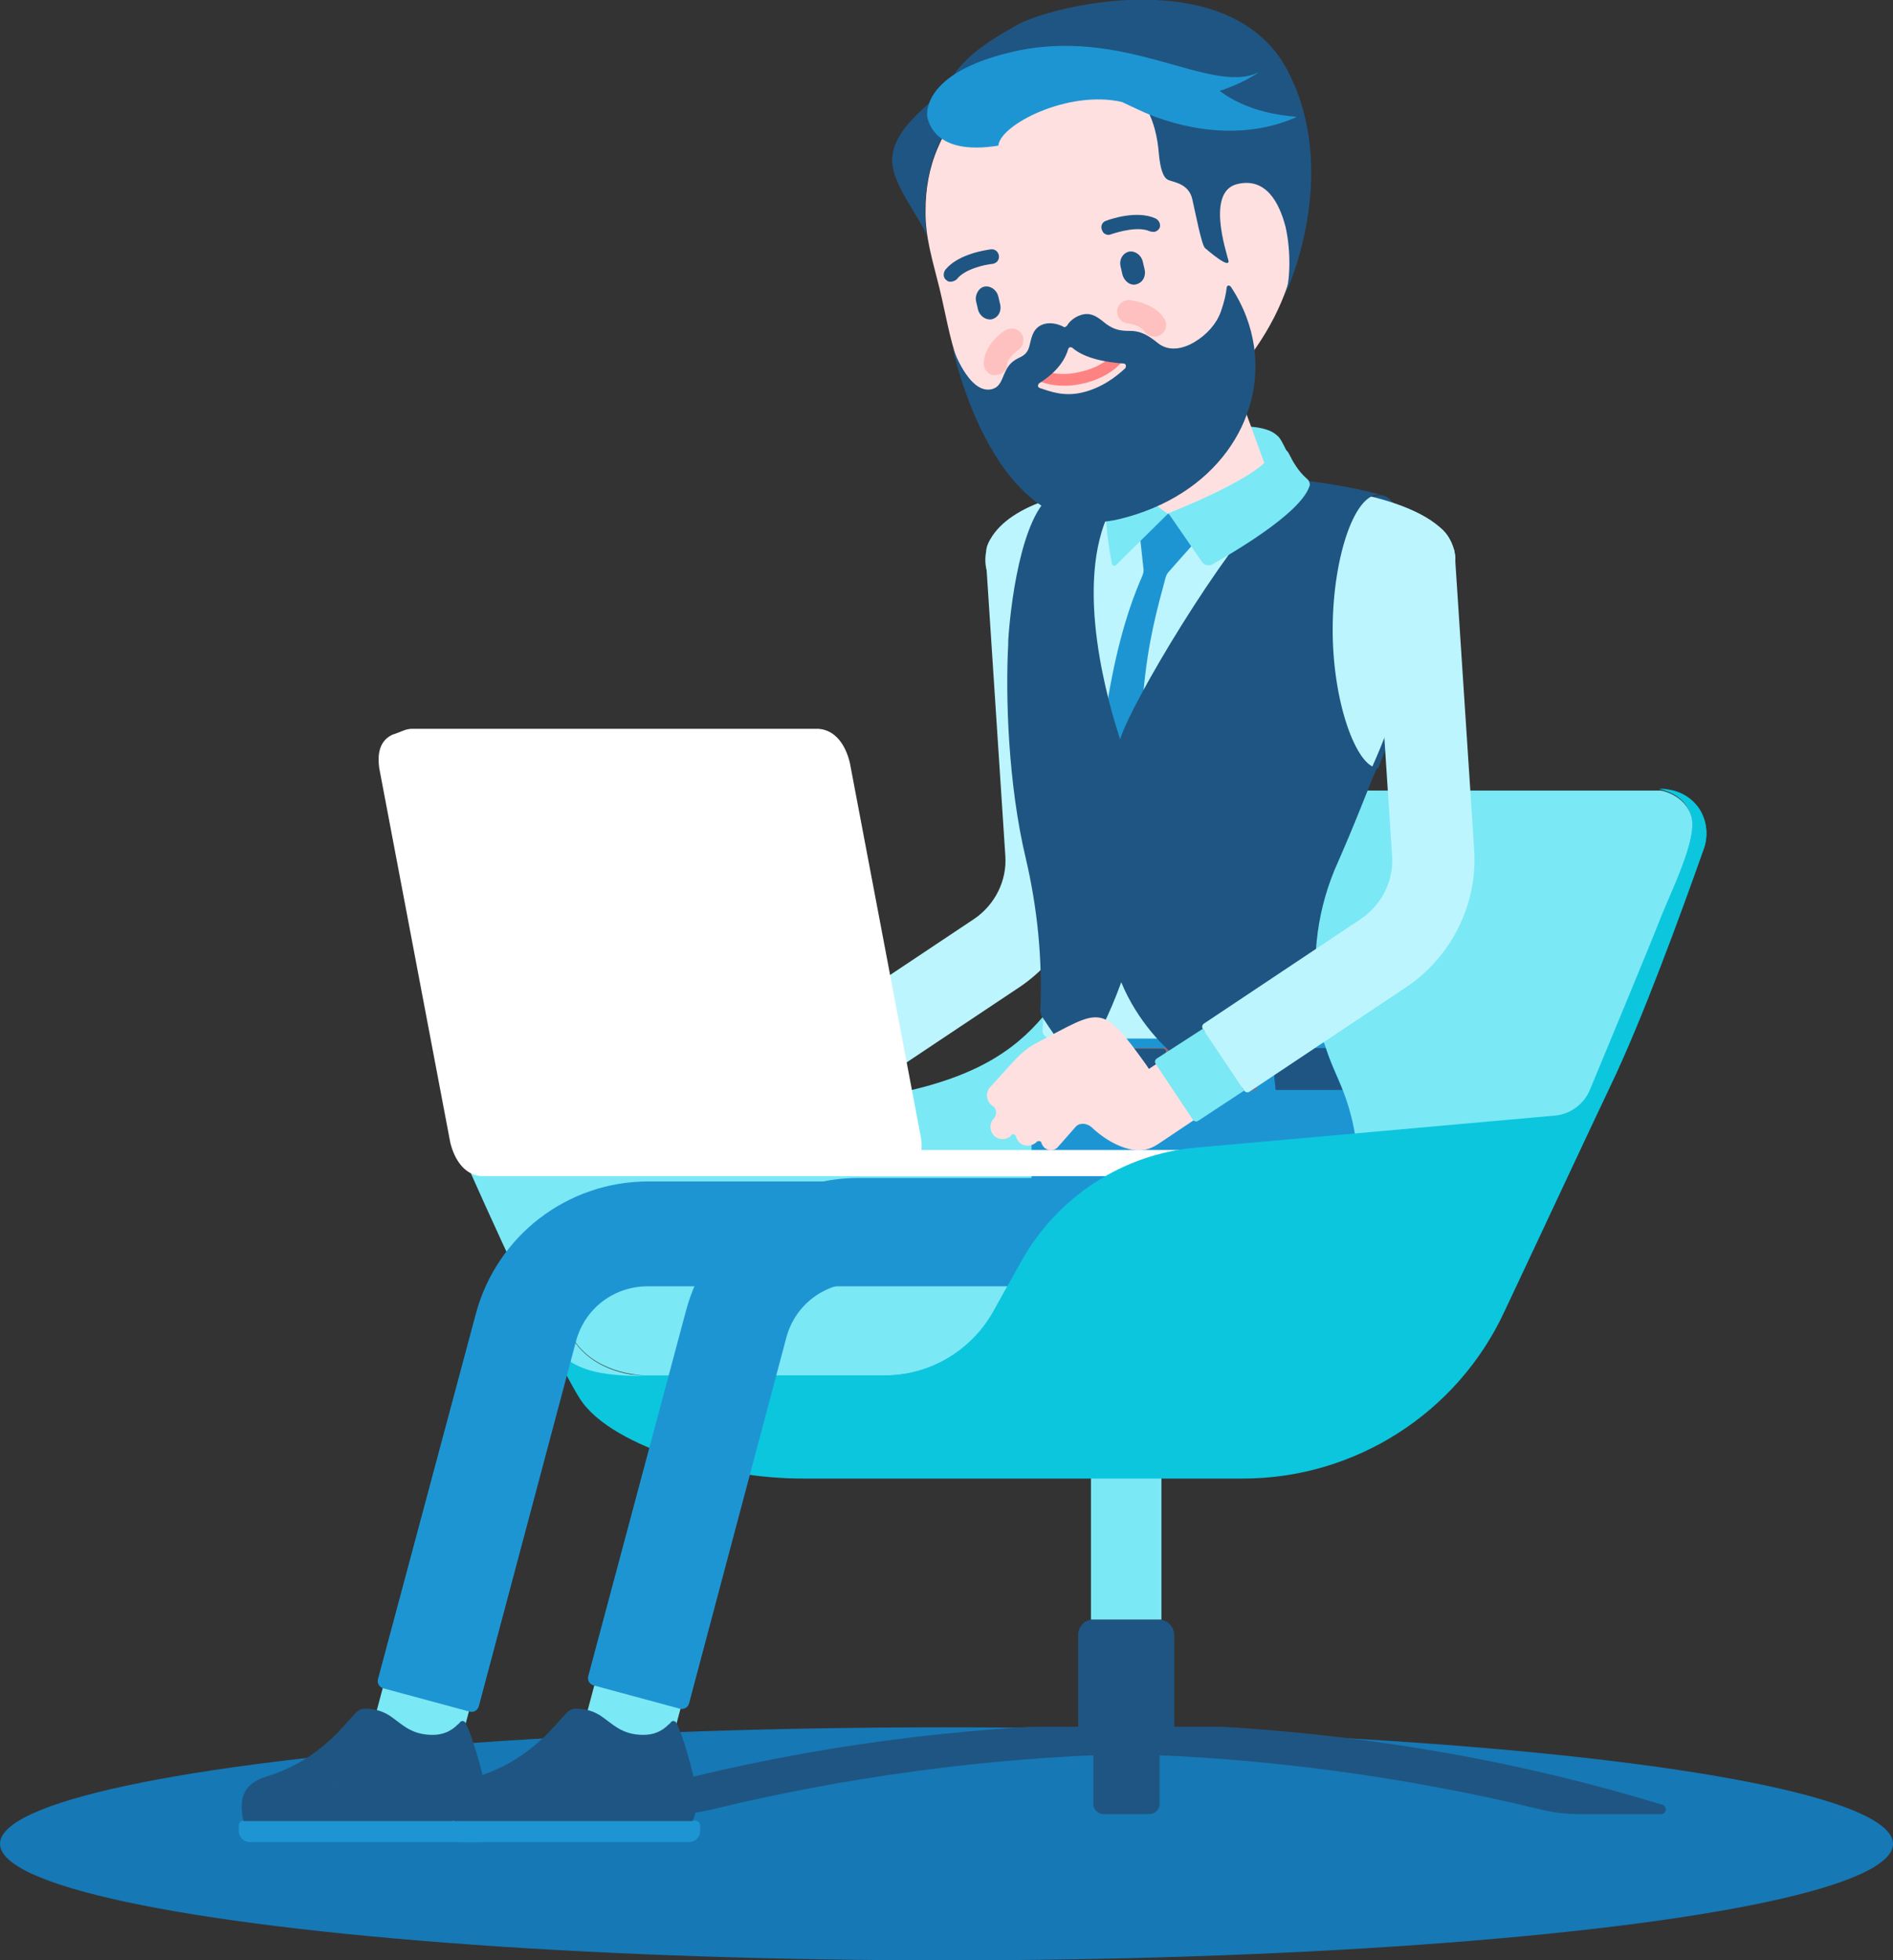 <?xml version="1.0" encoding="utf-8"?>
<!-- Generator: Adobe Illustrator 23.0.3, SVG Export Plug-In . SVG Version: 6.00 Build 0)  -->
<svg version="1.1" id="Calque_2" xmlns="http://www.w3.org/2000/svg" xmlns:xlink="http://www.w3.org/1999/xlink" x="0px" y="0px"
	 viewBox="0 0 325 336.5" style="enable-background:new 0 0 325 336.5;" xml:space="preserve">
<rect x="0" y="0" width="325" height="336.5" fill="#333333" stroke="none"/>
<style type="text/css">
	.st0{fill:#1678B5;}
	.st1{fill:#FFE0E0;}
	.st2{fill:#BCF5FE;}
	.st3{fill:#A7C3DF;}
	.st4{fill:#1F5582;}
	.st5{fill:#7BE8F5;}
	.st6{fill:#0CC6DE;}
	.st7{fill:#1E95D3;}
	.st8{fill:#331D37;}
	.st9{fill:#FFC0C0;}
	.st10{fill:#9E6463;}
	.st11{fill:#FF8282;}
	.st12{fill:#FFFFFF;}
</style>
<g>
	<ellipse class="st0" cx="162.5" cy="316.5" rx="162.5" ry="20"/>
	<g>
		<g>
			<path class="st1" d="M111.8,178.9c-1.6,0.8-2.9,1.9-4.1,3.2l-4.1,4.5c-0.8,0.9-0.7,2.2,0.1,3c0.1,0.1,0.2,0.2,0.3,0.2
				c0.3,0.2,0.6,0.6,0.6,1c0.1,0.4-0.1,0.8-0.3,1.1l-0.1,0.1c-0.8,0.9-0.7,2.2,0.1,3c0.8,0.7,1.9,0.7,2.7,0.1
				c0.1-0.1,0.2-0.2,0.3-0.3c0.1-0.1,0.3-0.2,0.4-0.1c0.2,0,0.3,0.2,0.3,0.3c0.1,0.4,0.3,0.8,0.6,1.1c0.9,0.8,2.2,0.7,3-0.1
				c0.1-0.1,0.3-0.2,0.5-0.1c0.2,0,0.3,0.2,0.3,0.3c0.1,0.3,0.3,0.6,0.5,0.8c0.7,0.6,1.8,0.6,2.4-0.2l2.9-3.3
				c0.3-0.4,0.8-0.6,1.3-0.6c0.5,0,1,0.2,1.4,0.5c3.7,3.5,8.1,5,10.7,3.4c3.4-2,2.8-8.3-1.2-14C122.7,171.9,122.7,173.3,111.8,178.9
				z"/>
			<g>
				<path class="st1" d="M124.4,194.8c-1.8-2.6-1.1-6.2,1.6-8l42-28.1c4-2.6,6.2-7.2,5.9-12l-3.3-50.4c-0.2-3.2,2.2-5.9,5.4-6.1
					c3.2-0.2,5.9,2.2,6.1,5.4l3.3,50.4c0.6,8.8-3.6,17.4-11,22.3l-42,28.1C129.7,198.2,126.1,197.5,124.4,194.8z"/>
			</g>
			<path class="st2" d="M175.1,169.4c7.7-5.2,12.2-14.2,11.6-23.5l-3.3-50.4c-0.1-1.2-0.5-2.4-1.2-3.4c-1.4-2.1-3.8-3.3-6.3-3.1
				c-3.9,0.3-6.8,3.6-6.6,7.5l3.3,50.4c0.3,4.3-1.8,8.4-5.3,10.8l-27,18c-0.3,0.2-0.4,0.6-0.2,0.9l7.1,10.6c0.2,0.3,0.6,0.4,0.9,0.2
				L175.1,169.4z"/>
			<path class="st3" d="M140.1,176.6l7.1,10.6l-7.9,5.2c-0.3,0.2-0.7,0.1-0.9-0.2l-6.4-9.6c-0.2-0.3-0.1-0.7,0.2-0.9L140.1,176.6z"
				/>
		</g>
		<g>
			<path class="st4" d="M198.9,278h-11.2c-1.5,0-2.6,1.2-2.6,2.7v15.7h16.5v-15.7C201.6,279.2,200.4,278,198.9,278z"/>
			<rect x="187.3" y="249" class="st5" width="12.1" height="29"/>
			<path class="st6" d="M291.6,138.8c1.4,2,1.7,4.5,1,6.7c-4,11.3-10.7,29.7-16.2,41.1c-4,8.4-11.4,24.3-18.1,38.5
				c-8.1,17.5-25.7,28.7-44.9,28.7H209h-71.1c-7.5,0-15.1-1.3-22.3-3.7c-6.4-2.2-13.2-5.5-16.1-10.1c-1.4-2.2-3.8-6.9-6.5-12.3
				c3.4,7,8.3,8.3,17.9,8.3c0.2,0,0.4,0,0.6,0c6.6,0,26.9,0,40.3,0c7.7,0,14.8-4.2,18.6-10.9l2.5-4.5c0,0,0,0,0,0l2.4-4.3
				c6.2-11,17.4-18.3,29.9-19.4l61.6-5.5c2.7-0.2,5.1-2,6.1-4.5c3.3-8,10.5-25.3,11.9-28.9c1.8-4.7,6.6-14,5.5-18
				c-1.1-4-5.5-4.6-5.5-4.6h0.7C287.9,135.6,290.2,136.8,291.6,138.8z"/>
			<path class="st5" d="M290.4,140.2c1.1,4-3.7,13.2-5.5,18c-1.3,3.6-8.5,20.9-11.9,28.9c-1,2.5-3.4,4.2-6.1,4.5l-61.6,5.5
				c-12.6,1.1-23.8,8.4-29.9,19.4l-2.4,4.3c0,0,0,0,0,0c-0.9,0-59.9,0-65.8,0c-6,0-12.3,0.5-9.8,7.1c2.4,6.3,9.2,8.2,13.6,8.3v0
				c-9.6,0-14.5-1.3-17.9-8.3c0-0.1-0.1-0.2-0.1-0.2c-4.4-9.1-9.5-20.3-12.3-26.6c-0.5-1.2-0.5-2.5,0.1-3.7c0.6-1.1,1.7-1.9,3-2.2
				c5-0.9,13.3-2.1,24.3-2.9c7.1-0.5,21.3-0.7,41.2-3.8c31.4-4.9,30.9-18.1,44-34.6c9.4-11.9,24.5-18.2,39.7-18.2h12.7
				c0,0,1.2,0,3.1,0c5.2,0,16,0,23.6,0c1.1,0,2.1,0,3.1,0h9.5C284.9,135.6,289.3,136.3,290.4,140.2z"/>
			<path class="st5" d="M111,236.1c-4.4-0.1-11.2-2-13.6-8.3c-2.5-6.5,3.8-7.1,9.8-7.1c5.9,0,64.9,0,65.8,0l-2.5,4.5
				c-3.8,6.7-10.9,10.9-18.6,10.9c-13.4,0-33.7,0-40.3,0C111.4,236.1,111.2,236.1,111,236.1L111,236.1z"/>
			<path class="st4" d="M193.4,296.4h-14c-1.3,0-2.7,0-4,0.1c-25.1,1.6-49.8,5.9-74,13.3c-0.4,0.1-0.6,0.5-0.6,0.9
				c0.1,0.4,0.4,0.7,0.8,0.7h14.1c2.2,0,4.4-0.3,6.5-0.8c22.2-5.4,46.8-8.9,71.2-9.5V296.4z"/>
			<path class="st4" d="M193.4,296.4h14c1.3,0,2.7,0,4,0.1c25.1,1.6,49.8,5.9,74,13.3c0.4,0.1,0.6,0.5,0.6,0.9
				c-0.1,0.4-0.4,0.7-0.8,0.7H271c-2.2,0-4.4-0.3-6.5-0.8c-22.2-5.4-46.8-8.9-71.2-9.5V296.4z"/>
			<path class="st4" d="M199,296.4h-11.3v13.2c0,1,0.8,1.8,1.8,1.8h7.8c1,0,1.8-0.8,1.8-1.8V296.4z"/>
		</g>
		<g>
			<g>
				<path class="st5" d="M188.7,204.4c-0.6-0.2-1.3-0.3-2-0.3h-75.5c-13.3,0-24.9,9-28.4,21.8l-19.4,72.5c-1.1,4.1,1.3,8.3,5.4,9.4
					c4.1,1.1,8.3-1.3,9.4-5.4l19.4-72.5c1.6-6.1,7.2-10.4,13.5-10.4l75.5,0c4.2,0,7.7-3.4,7.7-7.7
					C194.4,208.2,192,205.2,188.7,204.4z"/>
			</g>
			<g>
				<path class="st7" d="M83.1,312.5H41.9c-0.5,0-0.9,0.4-0.9,0.9v0.9c0,1.1,0.9,1.9,1.9,1.9h39.2c1.1,0,1.9-0.9,1.9-1.9v-0.9
					C84,312.9,83.6,312.5,83.1,312.5z"/>
				<path class="st4" d="M81.4,299.6l-0.2-0.6c-0.3-1-0.7-2.1-1.3-3.3c-0.2-0.3-0.6-0.4-0.9-0.1c-0.1,0.2-0.3,0.3-0.5,0.5
					c-1,1-2.4,1.7-4.2,1.7c-3.8,0-5.3-1.9-7.4-3.3c-1.1-0.7-2.4-1.2-4.3-1.2c0,0,0,0,0,0c-0.6,0-1.1,0.3-1.5,0.7c0,0,0,0.1-0.1,0.1
					c-1,1.1-2,2.2-3.1,3.4c-2.9,2.9-6.1,5.1-9.5,6.5c-0.3,0.1-0.7,0.3-1,0.4c-0.3,0.1-0.6,0.2-0.9,0.3c-1.9,0.6-5,1.5-5,5.3
					c0,0,0,0,0,0h0c0,1.5,0.3,2.6,0.3,2.6h17.3h22.6h0.9C84.4,309.2,82.5,303,81.4,299.6z M57.3,305.8c0,0,0.1,0.1,0.1,0.1
					C57.4,305.9,57.3,305.9,57.3,305.8c0.1,0,0.1,0.1,0.1,0.1c0,0,0.1,0.1,0.1,0.1C57.4,306,57.3,305.9,57.3,305.8z"/>
			</g>
			<path class="st7" d="M98.9,230.2c1.5-5.6,6.5-9.4,12.3-9.4h75.5c4.9,0,9-4,9-9c0-4-2.7-7.6-6.6-8.7c-0.8-0.2-1.5-0.3-2.3-0.3
				h-75.5c-13.9,0-26,9.3-29.6,22.7l-16.8,62.7c-0.2,0.7,0.2,1.4,0.9,1.6l14.8,4c0.7,0.2,1.4-0.2,1.6-0.9L98.9,230.2z"/>
		</g>
		<g>
			<g>
				<path class="st5" d="M224.9,204.4c-0.6-0.2-1.3-0.3-2-0.3h-75.5c-13.3,0-24.9,9-28.4,21.8l-19.4,72.5c-1.1,4.1,1.3,8.3,5.4,9.4
					c4.1,1.1,8.3-1.3,9.4-5.4l19.4-72.5c1.6-6.1,7.2-10.4,13.5-10.4l75.5,0c4.2,0,7.7-3.4,7.7-7.7
					C230.6,208.2,228.2,205.2,224.9,204.4z"/>
			</g>
			<g>
				<path class="st7" d="M119.3,312.5H78.1c-0.5,0-0.9,0.4-0.9,0.9v0.9c0,1.1,0.9,1.9,1.9,1.9h39.2c1.1,0,1.9-0.9,1.9-1.9v-0.9
					C120.2,312.9,119.8,312.5,119.3,312.5z"/>
				<path class="st4" d="M117.6,299.6l-0.2-0.6c-0.3-1-0.7-2.1-1.3-3.3c-0.2-0.3-0.6-0.4-0.9-0.1c-0.1,0.2-0.3,0.3-0.5,0.5
					c-1,1-2.4,1.7-4.2,1.7c-3.8,0-5.3-1.9-7.4-3.3c-1.1-0.7-2.4-1.2-4.3-1.2c0,0,0,0,0,0c-0.6,0-1.1,0.3-1.5,0.7c0,0,0,0.1-0.1,0.1
					c-1,1.1-2,2.2-3.1,3.4c-2.9,2.9-6.1,5.1-9.5,6.5c-0.3,0.1-0.7,0.3-1,0.4c-0.3,0.1-0.6,0.2-0.9,0.3c-1.9,0.6-5,1.5-5,5.3
					c0,0,0,0,0,0h0c0,1.5,0.3,2.6,0.3,2.6h17.3H118h0.9C120.6,309.2,118.6,303,117.6,299.6z M93.4,305.8c0,0,0.1,0.1,0.1,0.1
					C93.5,305.9,93.5,305.9,93.4,305.8c0.1,0,0.1,0.1,0.1,0.1c0,0,0.1,0.1,0.1,0.1C93.6,306,93.5,305.9,93.4,305.8z"/>
			</g>
			<path class="st7" d="M135,229.6c1.5-5.6,6.5-9.4,12.3-9.4h75.5c4.9,0,9-4,9-9c0-4-2.7-7.6-6.6-8.7c-0.8-0.2-1.5-0.3-2.3-0.3
				h-75.5c-13.9,0-26,9.3-29.6,22.7L101,287.7c-0.2,0.7,0.2,1.4,0.9,1.6l14.8,4c0.7,0.2,1.4-0.2,1.6-0.9L135,229.6z"/>
		</g>
		<path class="st8" d="M194.9,82.4c2.7-0.4,6.1,1.1,7.9,2.5c0.3,0.2,0.1,0.7-0.2,0.7h-10.7c-0.3,0-0.5-0.3-0.3-0.6
			C192.1,84.1,193.3,82.6,194.9,82.4z"/>
		<path class="st4" d="M229,108.2c0,12.6,4.1,23.5,7.6,23.7c7.4-17.8,7-44.9,1-46.8c0,0,0,0,0,0C233,83.9,229,95.5,229,108.2z"/>
		<path class="st5" d="M213.4,73.2c-10.3,0-16,3.1-18,4.7c-1.4,1.1-2.3,2.4-4,4.3c-0.5,0.5-0.9,1.2-1.1,1.9c-0.7,2.5,5.3,5.1,14.1,5
			c8.4-0.1,19.5-2.7,20.4-5.4c0.2-0.5,0-1-0.4-1.3c-3.2-2.9-3.9-6.8-5.2-7.7C218,73.6,215.7,73.2,213.4,73.2z"/>
		<g>
			<path class="st1" d="M215.4,82c1,4.1-1.5,8.3-5.7,9.3c-4.1,1-8.3-1.5-9.3-5.7c-1-4.1,1.5-8.3,5.7-9.3
				C210.2,75.3,214.4,77.9,215.4,82z"/>
			<g>
				<path class="st1" d="M210.9,100.5c-4.3,0.3-8.5-2.3-10.1-6.6L188.2,59c-1.9-5.2,0.8-11,6-12.9c5.2-1.9,11,0.8,12.9,6L219.8,87
					c1.9,5.2-0.8,11-6,12.9C212.8,100.2,211.9,100.4,210.9,100.5z"/>
			</g>
			<path class="st9" d="M213.5,69.8l-6.4-17.6c-1.9-5.2-7.7-7.9-12.9-6c-5.2,1.9-7.9,7.7-6,12.9l8.2,22.5c3.6-1.5,7.3-3.6,11-6.4
				C209.5,73.6,211.6,71.7,213.5,69.8z"/>
		</g>
		<g>
			<path class="st1" d="M194.4,211.8c0,4.2-3.4,7.7-7.7,7.7c-4.2,0-7.7-3.4-7.7-7.7c0-4.2,3.4-7.7,7.7-7.7
				C191,204.1,194.4,207.5,194.4,211.8z"/>
			<path class="st1" d="M230.6,211.8c0,4.2-3.4,7.7-7.7,7.7c-4.2,0-7.7-3.4-7.7-7.7c0-4.2,3.4-7.7,7.7-7.7
				C227.1,204.1,230.6,207.5,230.6,211.8z"/>
			<path class="st1" d="M182.1,96c0,3.2-2.6,5.8-5.8,5.8s-5.8-2.6-5.8-5.8s2.6-5.8,5.8-5.8S182.1,92.8,182.1,96z"/>
			<path class="st1" d="M248.5,96c0,3.2-2.6,5.8-5.8,5.8c-3.2,0-5.8-2.6-5.8-5.8s2.6-5.8,5.8-5.8C246,90.2,248.5,92.8,248.5,96z"/>
		</g>
		<path class="st2" d="M249.7,94.6l0-0.1c-0.5-1.4-1-2.8-2.5-4c-7.6-6.7-27.4-7.8-34.6-8c-5.2,3-12.1,5.6-12.1,5.6s-3.6-2-5-5.2
			c-11.2,0.9-22,3.5-25.5,9.7c-0.6,1-0.7,1.8-0.7,2.1c-0.3,1.6-0.1,3.1,0.6,4.5c0.2,0.4,0.4,0.8,0.7,1.1c2.3,2.9,3.5,6.6,3.2,10.4
			c-0.5,9.1,0,24.1,2.9,36.6c2.3,9.6,3.1,19.7,2.3,29.5c-0.1,0.7,0.5,1.4,1.3,1.4h44.8c0.8,0,1.4-0.8,1.2-1.6
			c-2.4-9.6-1.5-19.7,2.6-28.8c1.4-3.2,2.7-6.3,3.9-9.3c1-2.5,1.9-4.8,2.8-6.9c3.4-7.6,5.5-14.5,6.2-20.6c0.4-3.8,2.4-7.2,5.3-9.7
			c0.7-0.6,1.2-1.3,1.6-2.1C249.8,97.8,250.1,96.2,249.7,94.6z"/>
		<g>
			<polygon class="st3" points="200.6,88.2 200.6,88.2 200.6,88.2 200.6,88.2 			"/>
		</g>
		<path class="st7" d="M200.1,99.2c0.1-0.4,0.3-0.8,0.6-1.1c0.8-0.9,2.8-3.2,5.6-6.3c-1-1.6-2.2-3-3.4-3.8c-0.8,0.1-1.6,0.2-2.3,0.2
			l-1.4-0.3c-1.3,0.6-2.5,1.8-3.6,3.1l0.7,6.5c0.1,0.5,0,0.9-0.2,1.4c-2,4.6-9,21-8.4,60.9c0,0.3,0.1,0.7,0.3,1l3.9,6.3
			c0.2,0.3,0.4,0.4,0.7,0.4c0.3,0,0.6-0.1,0.7-0.4l4.1-6.2c0.2-0.3,0.3-0.8,0.3-1.2C193.5,121.9,197.3,109.7,200.1,99.2z"/>
		<g>
			<polygon class="st3" points="200.6,88.2 200.6,88.2 200.6,88.2 200.6,88.2 			"/>
		</g>
		<g>
			<path class="st7" d="M223.1,220.7h-39.4c-1,0-2-0.4-2.8-1.1l0,0c-3.8-3.8-3.8-9.5-3.8-17.4l0-2.1c0-1.6,0-3.3,0-5v-0.2
				c0-2.1,0.2-4.2,0.6-6.3c0.6-3,1.1-6.1,1.4-9.2c0.1-0.7,0.6-1.1,1.3-1.1h45.8c0.6,0,1,0.4,1.2,0.9c0.5,1.5,1,3,1.7,4.5
				c2.2,4.9,4.2,10.3,4,18.3c-0.1,5.4-0.4,9.6-1.5,12.9C230.3,218.4,226.9,220.7,223.1,220.7z"/>
			<g>
				<polygon class="st10" points="215,179.9 183.8,179.9 183.8,179.9 183.2,187.1 215.7,187.1 215,179.9 				"/>
				<path class="st10" d="M180.6,179.9H179c-0.3,2.4-0.6,4.8-1.1,7.2h2L180.6,179.9L180.6,179.9z"/>
				<path class="st4" d="M229,183.6c-0.5-1.2-1-2.5-1.4-3.7h-9.3l0,0l0.7,7.2h11.5C230,185.9,229.5,184.8,229,183.6z"/>
			</g>
			<path class="st4" d="M199.6,187.1h-9.3c-0.4,0-0.6-0.3-0.6-0.6v-5.9c0-0.4,0.3-0.6,0.6-0.6h9.3c0.4,0,0.6,0.3,0.6,0.6v5.9
				C200.3,186.8,200,187.1,199.6,187.1z"/>
		</g>
		<path class="st4" d="M186.7,180.7c1.5-2.2,3.7-6.3,5.8-12.1c2.8,6.8,7.6,11.5,10,13.2c0.5,0.4,1.2,0.4,1.7,0.2
			c4.1-1.5,11.9-9,19.9-9c0.5,0,1,0,1.5,0.1c0.4,0.1,0.8-0.3,0.7-0.7c-1.2-8.2-0.1-16.7,3.4-24.4c1.4-3.2,2.7-6.3,3.9-9.3
			c1-2.5,1.9-4.8,2.8-6.9l0,0c-3.5-0.3-7.6-11.1-7.6-23.7c0-12.7,4-24.3,8.5-23.1c-4.3-1.2-9-2-13.3-2.5c-1.3-0.1-3.4,1.3-4.9,2.8
			c-9.3,9.2-24.8,35.2-26.8,41.6c-0.7-2.3-7.8-23.1-2.7-37c1.2-3.3,3.6-7.3,5-7.6c-4.5,0.4-8.9,1.1-12.8,2.1
			c-5.9,1.7-8.2,17.7-8.7,25.5c0,0.2,0,0.4,0,0.6c-0.5,9.1,0,24.2,3,36.8c2,8.5,2.9,17.4,2.5,26.1c0,0.4,0.1,0.8,0.3,1.1
			c1.5,2.3,3.2,4.8,4.5,6.2C184.5,181.9,186,181.8,186.7,180.7z"/>
		<g>
			<path class="st5" d="M195.2,81.7c-0.1-0.4-0.1-0.9,0-1.3c0.1-0.4-0.1-0.8-0.4-1l0,0c-0.4-0.2-0.9-0.2-1.2,0.2
				c-0.7,0.7-1.4,1.6-2.3,2.6c-0.5,0.5-0.8,1.1-1,1.7c-1.1,4,0.2,10.7,0.6,12.9c0.1,0.3,0.5,0.4,0.7,0.2l8.9-8.8
				C200.6,88.2,196.1,85.7,195.2,81.7z"/>
			<path class="st5" d="M224.4,82.2c-1.5-1.3-2.4-2.9-3.1-4.3c-0.4-0.9-1.5-1.2-2.4-0.9l0,0c-0.3,0.1-0.5,0.3-0.5,0.6
				c-1,4-17.8,10.5-17.8,10.5l5.8,8.4c0.4,0.5,1.1,0.7,1.7,0.4c3.5-2,15.1-8.7,16.7-13.4C225,83.2,224.8,82.5,224.4,82.2z"/>
		</g>
		<g>
			<g>
				<path class="st1" d="M184.1,6.3c-2.6,0.6-5.1,1.5-7.4,2.7c-7.1,3.6-12.8,9.5-15.7,16.4c-1.5,3.5-2.1,7.1-2.1,10.7
					c-0.1,4.6,1.3,8.9,2.4,13.4c1,4.1,1.7,8.5,3.1,12.5c2.5,7,8.4,13,15.9,15.6c8.6,3,17.7-1.5,24.5-6.6c6.7-5,12.2-12.1,15.2-19.2
					c3.4-7.9,4-16.6,2.2-24.7c-0.1-0.3-0.1-0.5-0.2-0.8C218.3,11.1,201.3,2.1,184.1,6.3z"/>
				<path class="st11" d="M193.5,58.6c-0.5-0.2-1.1,0.1-1.3,0.6c0,0-1.3,3.4-6.6,4.6c-5.2,1.3-7.8-1-8-1.1c-0.4-0.4-1-0.3-1.4,0.1
					c-0.4,0.4-0.4,1,0.1,1.4c0.1,0.1,3.5,3.1,9.8,1.6c6.3-1.5,7.9-5.7,8-5.9C194.3,59.4,194,58.8,193.5,58.6z"/>
				<path class="st4" d="M198.4,37.5c-3.3-1.5-8,0.2-8.5,0.4c-0.7,0.2-1,1-0.7,1.6c0.2,0.7,1,1,1.6,0.7c1.2-0.4,4.6-1.4,6.6-0.5
					c0.3,0.1,0.6,0.1,0.8,0.1c0.4-0.1,0.7-0.3,0.9-0.7C199.3,38.5,199,37.8,198.4,37.5z"/>
				<path class="st4" d="M170.4,45.3c0.7-0.1,1.2-0.7,1.1-1.4c-0.1-0.7-0.7-1.2-1.4-1.1c-0.6,0.1-5.5,0.7-7.8,3.5
					c-0.4,0.6-0.4,1.4,0.2,1.8c0.3,0.3,0.7,0.3,1.1,0.2c0.3-0.1,0.5-0.2,0.7-0.4C165.6,46.2,169.1,45.4,170.4,45.3z"/>
				<path class="st4" d="M167.6,51.8l0.3,1.3c0.3,1.2,1.4,1.9,2.4,1.7l0,0c1.1-0.3,1.7-1.4,1.4-2.6l-0.3-1.3
					c-0.3-1.2-1.4-1.9-2.4-1.7S167.3,50.7,167.6,51.8z"/>
				<path class="st4" d="M195.1,48.8L195.1,48.8c1.1-0.3,1.7-1.4,1.4-2.6l-0.3-1.3c-0.3-1.2-1.4-1.9-2.4-1.7
					c-1.1,0.3-1.7,1.4-1.4,2.6l0.3,1.3C193,48.3,194.1,49.1,195.1,48.8z"/>
				<path class="st9" d="M194,51.5c-1.1-0.1-2.1,0.7-2.2,1.8c-0.1,1.1,0.7,2.1,1.8,2.2c0.9,0.1,2.4,0.6,2.8,1.3c0.4,0.6,1.1,1,1.8,1
					c0.3,0,0.7-0.1,1-0.3c1-0.6,1.3-1.8,0.7-2.8C198.2,52,194.4,51.6,194,51.5z"/>
				<path class="st9" d="M175.4,57.3c-0.6-0.9-1.8-1.2-2.8-0.6c-0.4,0.2-3.6,2.4-3.7,5.6c-0.1,1.1,0.8,2.1,1.9,2.1
					c0.4,0,0.7-0.1,1-0.2c0.6-0.3,1.1-0.9,1.1-1.7c0-0.8,1.2-1.9,1.9-2.4C175.7,59.5,176,58.2,175.4,57.3z"/>
			</g>
			<g>
				<path class="st4" d="M158.8,36.1c0.1-3.7,0.6-7.2,2.1-10.7c1.6-3.9,4.2-7.5,7.4-10.5c-0.5-2.5-1.7-3.5-4-1.5
					c-5.7,5.3-10.6,8.6-11.1,13.5c-0.5,4.4,4.9,10.5,5.9,13.6C158.9,39.1,158.8,37.6,158.8,36.1z"/>
				<path class="st4" d="M184.6,11.2c13.5,1.8,14.1,12.4,14.4,15.6c0.2,1.8,0.6,3.7,1.6,4.1c0.9,0.4,3.5,0.6,4.1,3.3
					c0.6,2.6,1.6,7.9,2.2,8.4c0.6,0.5,4.3,3.7,4,2.1c-0.4-1.6-3.8-11.8,1.5-13.1c4.9-1.2,7.2,3.1,8.3,7.3c1,4.3,0.8,9.7-0.1,11.8
					c0,0,9.9-20.7,0.4-38.7c-9.9-18.6-40.9-11-46.6-7.6c-3.2,1.9-12.6,6.6-12.6,14.4c0,3.7,3,4.1,4.7,3.7
					C162.1,15.7,178.3,10.3,184.6,11.2z"/>
				<path class="st7" d="M209.4,15.6c4.3-1.4,6.7-3.2,6.7-3.2c-8.3,4.1-23-8.2-42.7-3.4c-15,3.6-14.3,10.5-14.2,11.1
					c0.2,0.6,1.1,6.7,12.2,4.9c0.3-3.6,12-9.6,21.2-7.5c1.1,0.5,2.1,1,3,1.4c4.4,2.1,15.9,6.1,27,1.2
					C222.7,19.9,215.2,20,209.4,15.6z"/>
			</g>
			<path class="st4" d="M211.3,49.2c2.2,3.3,3.5,6.8,4,10.3c1.8,12.6-6.6,25.6-23.1,29.6c-21.6,5.2-28.7-29.6-28.7-29.6
				s2.8,8.3,6.8,7.3c1.5-0.4,1.7-1.8,2.3-3c0.6-1.3,1.3-1.9,2.6-2.5c1.8-0.9,1.4-2.2,2.1-3.9c0.9-2.2,3.4-2.3,5.3-1.3
				c0.1,0.1,0.2,0.1,0.3,0c0.1,0,0.2-0.1,0.3-0.2c0.6-1.1,2.1-2,3.4-2c1.3,0,2.3,0.9,3.3,1.7c1.4,1,2.4,1.2,4.1,1.2
				c2,0,3.3,0.9,4.8,2.1c1.9,1.5,4.3,1,6.3-0.2c2-1.2,3.7-3,4.5-5.2c0.6-1.7,0.9-3.1,1-4.1c0-0.2,0.1-0.3,0.3-0.4
				C211,49,211.2,49.1,211.3,49.2z M193.3,62.7c-0.1-0.2-0.2-0.3-0.4-0.3c-2.8-0.2-6.6-0.8-8.8-2.7c-0.1-0.1-0.3-0.1-0.4-0.1
				c-0.1,0-0.3,0.2-0.3,0.3c-0.8,2.8-3.1,4.7-5,5.9c-0.1,0.1-0.2,0.3-0.2,0.4c0,0.2,0.1,0.3,0.3,0.4c1.8,0.6,4.1,1.5,7.2,0.8
				c3.5-0.8,6-2.8,7.5-4.2C193.3,63,193.3,62.9,193.3,62.7z"/>
		</g>
		<g>
			<path class="st1" d="M178.2,178.9c-1.6,0.8-2.9,1.9-4.1,3.2l-4.1,4.5c-0.8,0.9-0.7,2.2,0.1,3c0.1,0.1,0.2,0.2,0.3,0.2
				c0.3,0.2,0.6,0.6,0.6,1c0.1,0.4-0.1,0.8-0.3,1.1l-0.1,0.1c-0.8,0.9-0.7,2.2,0.1,3c0.8,0.7,1.9,0.7,2.7,0.1
				c0.1-0.1,0.2-0.2,0.3-0.3c0.1-0.1,0.3-0.2,0.4-0.1s0.3,0.2,0.3,0.3c0.1,0.4,0.3,0.8,0.6,1.1c0.9,0.8,2.2,0.7,3-0.1
				c0.1-0.1,0.3-0.2,0.5-0.1c0.2,0,0.3,0.2,0.3,0.3c0.1,0.3,0.3,0.6,0.5,0.8c0.7,0.6,1.8,0.6,2.4-0.2l2.9-3.3
				c0.3-0.4,0.8-0.6,1.3-0.6c0.5,0,1,0.2,1.4,0.5c3.7,3.5,8.1,5,10.7,3.4c3.4-2,2.8-8.3-1.2-14C189,171.9,189,173.3,178.2,178.9z"/>
			<g>
				<path class="st1" d="M190.7,194.8c-1.8-2.6-1.1-6.2,1.6-8l42-28.1c4-2.6,6.2-7.2,5.9-12L237,96.3c-0.2-3.2,2.2-5.9,5.4-6.1
					c3.2-0.2,5.9,2.2,6.1,5.4l3.3,50.4c0.6,8.8-3.6,17.4-11,22.3l-42,28.1C196.1,198.2,192.5,197.5,190.7,194.8z"/>
			</g>
			<path class="st2" d="M241.5,169.4c7.7-5.2,12.2-14.2,11.6-23.5l-3.3-50.4c-0.1-1.2-0.5-2.4-1.2-3.4c-1.4-2.1-3.8-3.3-6.3-3.1
				c-3.9,0.3-6.8,3.6-6.6,7.5l3.3,50.4c0.3,4.3-1.8,8.4-5.3,10.8l-27,18c-0.3,0.2-0.4,0.6-0.2,0.9l7.1,10.6c0.2,0.3,0.6,0.4,0.9,0.2
				L241.5,169.4z"/>
			<path class="st5" d="M206.5,176.6l7.1,10.6l-7.9,5.2c-0.3,0.2-0.7,0.1-0.9-0.2l-6.4-9.6c-0.2-0.3-0.1-0.7,0.2-0.9L206.5,176.6z"
				/>
		</g>
		<path class="st1" d="M94.4,179c-1.5,0.8-2.9,1.9-4.1,3.2l-4.1,4.5c-0.8,0.9-0.7,2.2,0.1,3c0.1,0.1,0.2,0.2,0.3,0.2
			c0.3,0.2,0.6,0.6,0.6,1c0.1,0.4-0.1,0.8-0.3,1.1l-0.1,0.1c-0.8,0.9-0.7,2.2,0.1,3c0.8,0.7,1.9,0.7,2.7,0.1
			c0.1-0.1,0.2-0.2,0.3-0.3c0.1-0.1,0.3-0.2,0.4-0.1c0.2,0,0.3,0.2,0.3,0.3c0.1,0.4,0.3,0.8,0.6,1.1c0.9,0.8,2.2,0.7,3-0.1
			c0.1-0.1,0.3-0.2,0.5-0.1c0.2,0,0.3,0.2,0.3,0.3c0.1,0.3,0.3,0.6,0.5,0.8c0.7,0.6,1.8,0.6,2.4-0.2l2.9-3.3
			c0.3-0.4,0.8-0.6,1.3-0.7c0.5,0,1,0.2,1.4,0.5c3.7,3.5,8.1,5,10.7,3.4c3.4-2,2.8-8.3-1.3-14C105.2,172,105.2,173.3,94.4,179z"/>
		<path class="st12" d="M212.8,197.4c-19.3,0-35.6,0-54.6,0c0.1-1.1,0-1.2-0.1-2.2l-2.3,0.9l0,0l2.3-0.9l-12.2-64.3
			c-0.7-2.9-2.4-5.6-5.4-5.8H70.6c-1.1,0.1-1.2,0.3-3.4,1.1c0.4-0.1,0.5-0.1,0.6-0.2c0.1,0,0.2,0,0.5,0h0c-0.3,0-0.4,0-0.5,0
			c-0.1,0-0.2,0-0.6,0.2c-2.1,1.1-2.4,3.3-2.1,5.6l12.2,64.3c0.7,2.9,2.4,5.6,5.4,5.8c0.9,0,2.3,0,4,0c14.9,0,57.8,0,65.9,0
			c0.1,0,0.2,0,0.3,0c25.7,0,50.1,0,55.3,0c0.5,0,0.9-0.4,0.9-0.9v-0.2c0.5,0,1,0,1.5,0c0.6,0,1.2,0,1.8,0c0.5,0,0.9-0.4,0.9-0.9
			v-2.2C213.1,197.5,213,197.4,212.8,197.4z M141.5,127.6c-0.1-0.2-0.3-0.3-0.4-0.4C141.2,127.3,141.3,127.4,141.5,127.6z
			 M143.5,131.4c-0.1-0.2-0.1-0.5-0.2-0.7C143.3,130.9,143.4,131.2,143.5,131.4z M143.1,130.2c-0.1-0.2-0.1-0.3-0.2-0.5
			C142.9,129.8,143,130,143.1,130.2z M142.6,129.2c-0.1-0.2-0.2-0.3-0.3-0.5C142.4,128.9,142.5,129,142.6,129.2z M142.1,128.3
			c-0.1-0.2-0.2-0.3-0.3-0.5C141.9,128,142,128.2,142.1,128.3z M140.7,126.9c-0.2-0.1-0.3-0.3-0.5-0.4
			C140.4,126.7,140.5,126.8,140.7,126.9z M139.8,126.4c-0.2-0.1-0.3-0.2-0.5-0.2C139.4,126.2,139.6,126.3,139.8,126.4z"/>
		<g>
			<path class="st6" d="M133.5,236.1c6.3,0,12.9,0,18.4,0c7.7,0,14.8-4.2,18.6-10.9l2.5-4.5c0,0,0,0,0,0l2.4-4.3
				c6.2-11,17.4-18.3,29.9-19.4l61.6-5.5c2.7-0.2,5.1-2,6.1-4.5c3.3-8,10.5-25.3,11.9-28.9c1.8-4.7,6.6-14,5.5-18
				c-1.1-4-5.5-4.6-5.5-4.6h0.7c2.4,0,4.6,1.2,6,3.1c1.4,2,1.7,4.5,1,6.7c-4,11.3-10.7,29.7-16.2,41.1c-4,8.4-11.4,24.3-18.1,38.5
				c-4,8.7-10.4,15.8-18.1,20.8H130.8L133.5,236.1z"/>
		</g>
	</g>
</g>
</svg>
